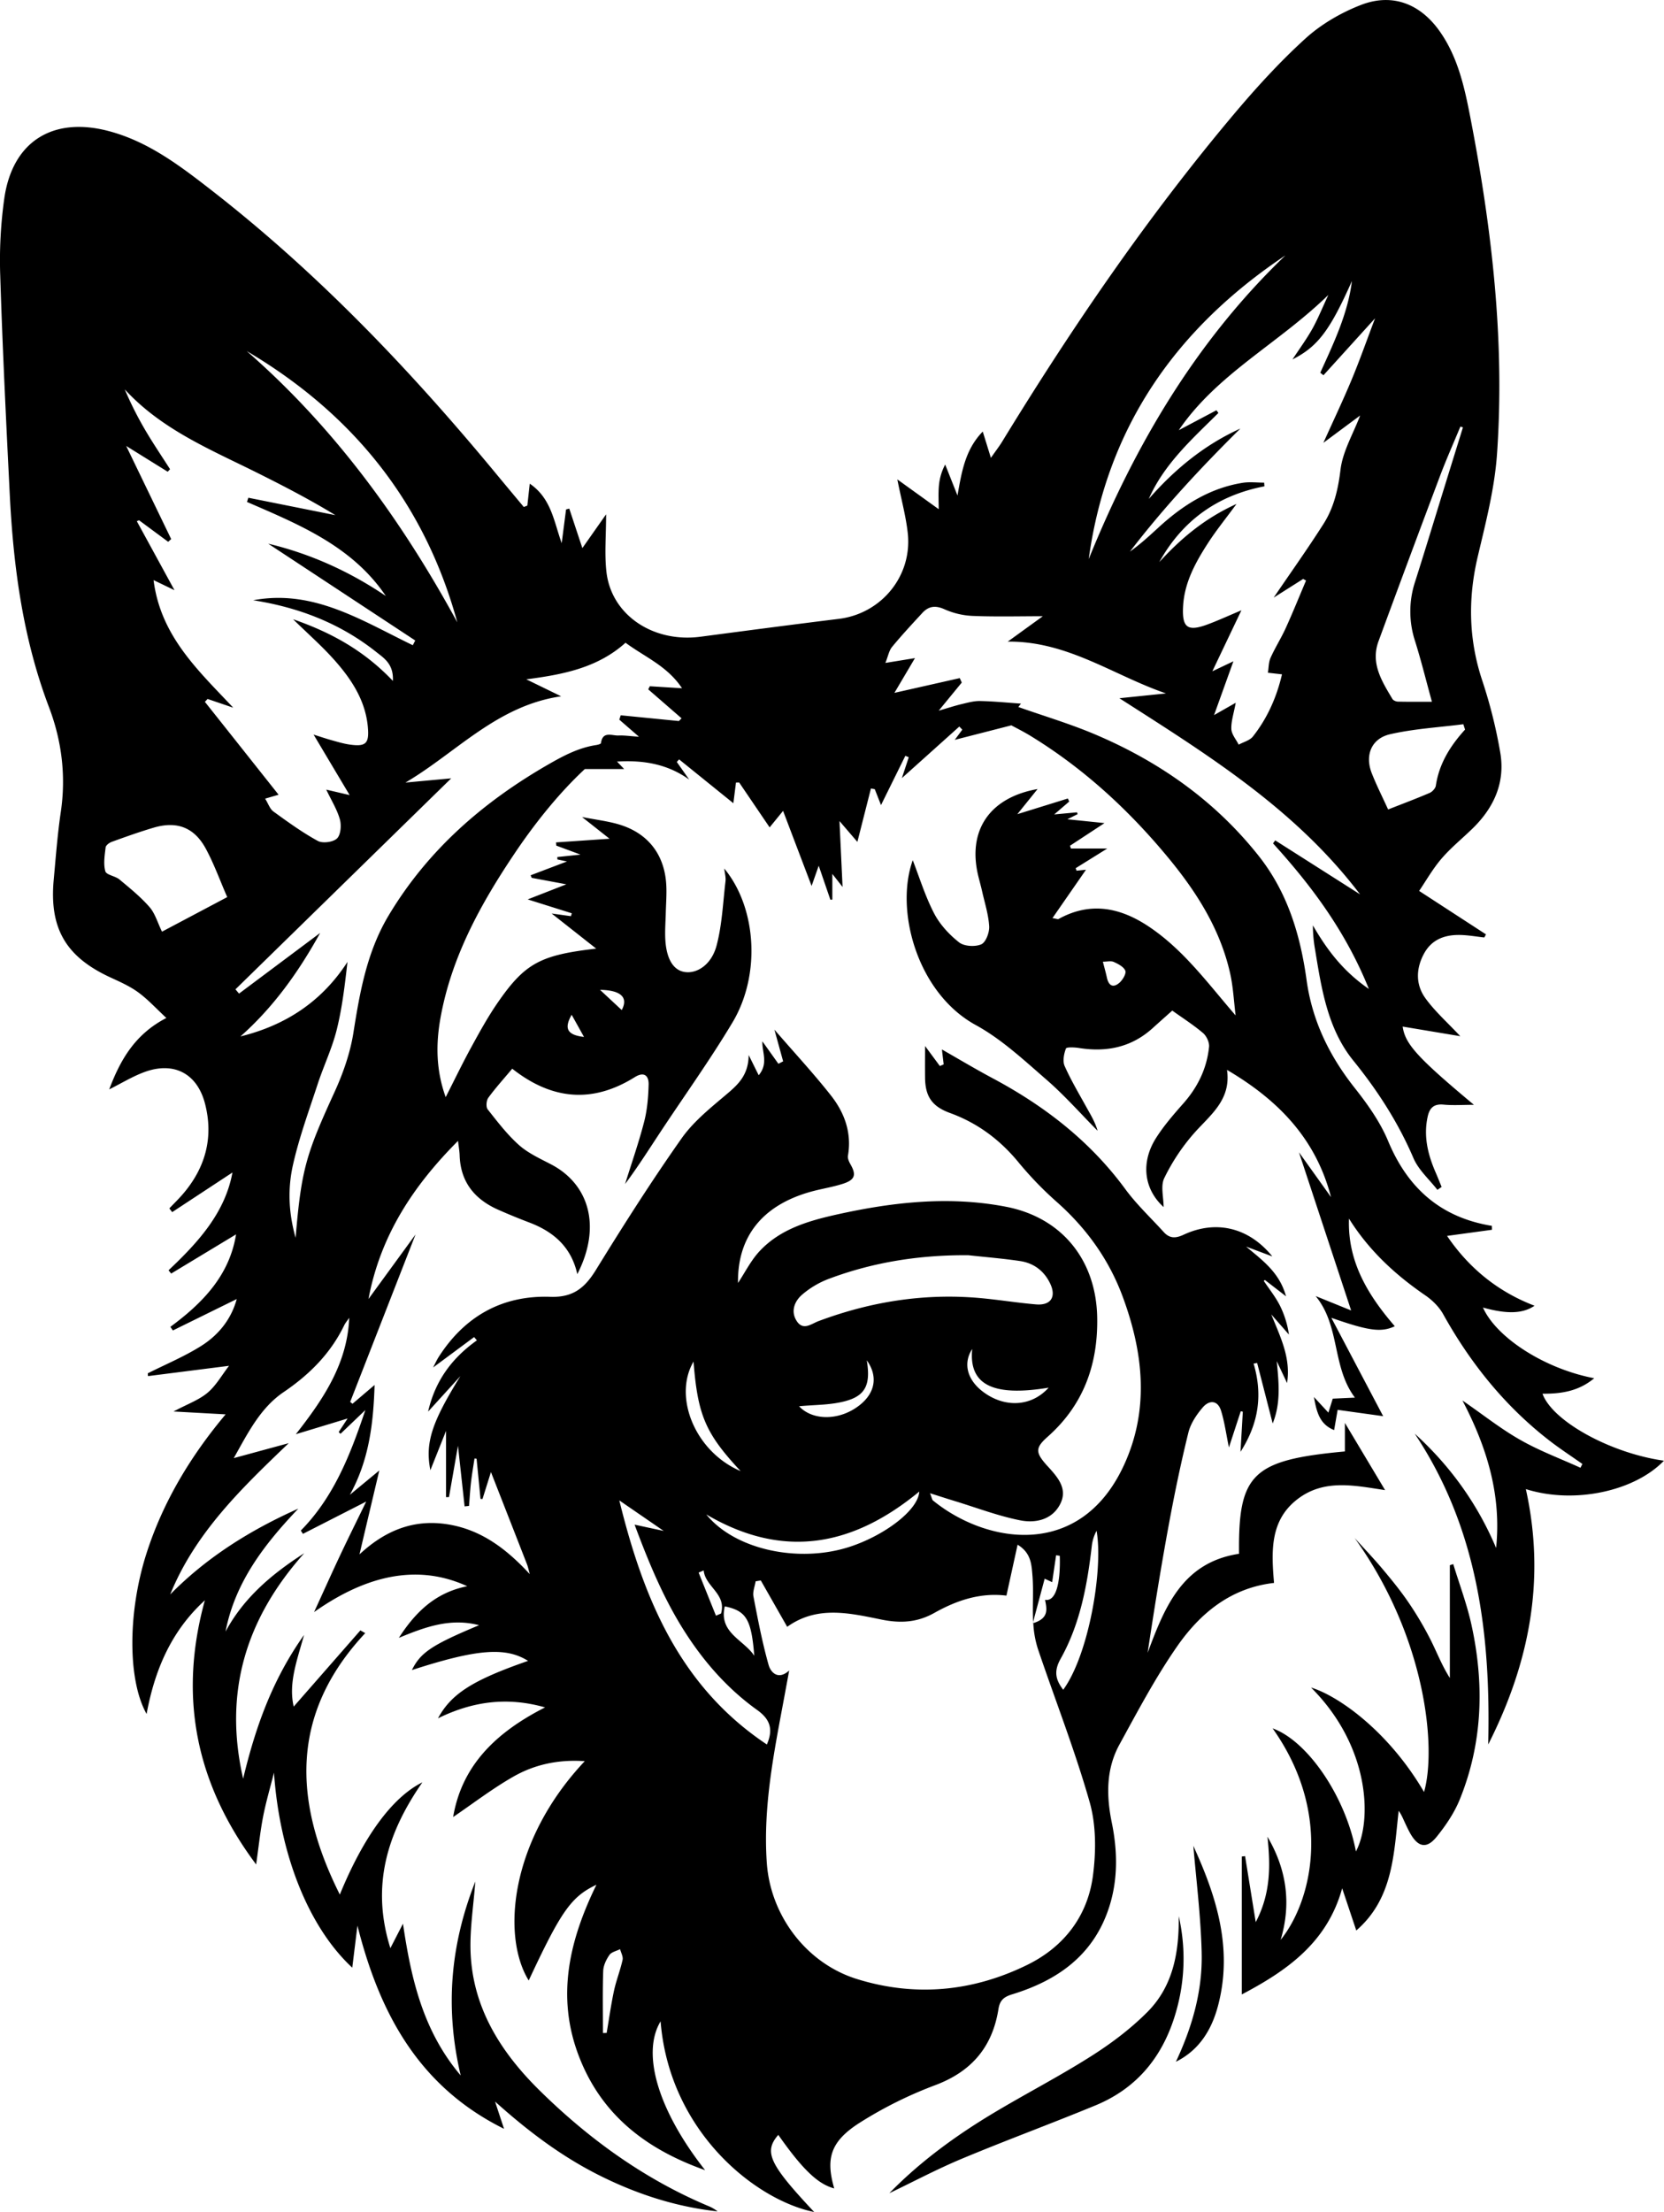 <svg xmlns="http://www.w3.org/2000/svg" viewBox="0 0 1523.69 2024.03"><title>Asset 1</title><g id="Layer_2" data-name="Layer 2"><g id="Layer_1-2" data-name="Layer 1"><path d="M945.74,1485.3l.3-1.13v.06c0,.31.06.63.08.94Zm451.44-122.72c18.15,81.92,3.75,158.29-34.46,233.7,2.46-102.59-10.2-198.69-67.3-284.45,32.53,29.56,57.42,64.16,74.53,104.6,4.94-47.72-8-91.41-30.83-134.93,18.9,13,35.15,26,53,36.08,17.53,10,36.66,17.1,55.08,25.48l1.76-3.46c-10-7.08-20.37-13.8-30.08-21.31-40.79-31.56-72.4-70.83-97.41-115.78-3.74-6.72-9.93-12.81-16.34-17.2-27.74-19-51.83-41.32-69.89-70.23-1.45,39.34,17.41,70.09,41.94,98.47-12.67,6-24.51,4-58.09-7.7l47.44,90-41.68-5.78c-1.16,6.66-2.1,12.11-3.22,18.52-12.87-5.22-15.9-15.57-18.48-30.27,5.48,5.93,8.8,9.51,13.23,14.29,1.46-4.67,2.58-8.22,4-12.79l20.31-.94c-21.21-28.06-13.32-65.5-36-92.93l32.52,13.17c-16.05-48.62-31.71-96.07-47.76-144.72l29.34,41c-13.85-53.15-47.86-88.54-95.24-116.4,3.91,27.44-15.1,41-30,57.76A184.46,184.46,0,0,0,1066.1,1078c-3.52,7.18-.61,17.5-.61,26.51-18-16.35-21.17-40.73-6.93-63.19,7.19-11.33,16.17-21.64,25.1-31.75,13.17-14.92,21.44-32,23.44-51.64.42-4.09-2.31-9.95-5.54-12.68-9-7.63-19.08-14-28.14-20.53-5.91,5.28-11.93,10.61-17.88,16-19.37,17.58-42.15,22.25-67.42,18.25-4.09-.65-11.51-1-12.07.48-1.84,4.89-3.15,11.56-1.18,16,5.78,13,13.16,25.38,20.08,37.91,3.73,6.73,7.81,13.28,10.1,21.35-15.54-15.67-30.2-32.35-46.83-46.77-20.62-17.87-41.12-37.07-64.78-50-53.5-29.26-74.2-104.74-57.65-150.81,6.06,15.52,11.34,32.82,19.53,48.6,5.27,10.18,13.82,19.41,22.88,26.56,4.66,3.68,14.65,4.26,20.32,1.81,4.18-1.81,7.59-10.91,7.25-16.52-.64-10.85-4.13-21.53-6.52-32.26-.9-4-2-7.94-3-11.9-11.14-42.6,9.17-73.51,53.84-81.42-5.72,7.11-11.26,14-18.53,23l46.24-14.33,1.29,2.75-13.76,11.81,20.9-1.93c.17.56.35,1.12.52,1.68l-9.38,4.67,34,3.51L979.75,773.9c.29.84.59,1.68.88,2.53h33.28l-28.94,18c.27.76.53,1.53.8,2.29l8.63-.86-30.69,44.25c3.5.53,4.87,1.21,5.63.79,29.36-16.23,56.82-10.4,83.09,7.29,31.55,21.23,53.51,51.52,79,81-1.61-12.82-2.21-25.87-5-38.41-9.27-41.41-31.69-76-58.41-108-35.67-42.77-76.34-79.95-124-109.17-6.92-4.25-14.24-7.86-17.95-9.89L874.24,677l6.91-9.29c-.91-1-1.81-1.92-2.71-2.89L825.83,712c2.35-7.11,4.33-13.1,6.3-19.09L829,691.61c-7.27,14.71-14.53,29.41-22.28,45.08L801,722.12l-3.51-.61c-4.06,16-8.13,32-12.41,48.86l-16.39-19.08c1,21,1.84,39.15,2.83,60.31l-9.37-11.94v23.53l-1.79.08-10.68-31.09-6.51,18.5c-8.42-22.13-16.77-44.1-26.12-68.69l-12.32,15.09L676.83,716l-2.91.05c-.74,5.88-1.49,11.77-2.4,18.93l-49.68-40.11-2.11,2.36,11.32,16.08c-19.62-14-41.26-17.94-66.08-16.44l6.55,6.84h-36c-22.45,20.85-44.41,47.68-63.88,76.59-31.29,46.45-58.16,95-68.27,151-4.31,23.91-4.22,47.88,4.74,72.62,8.2-16.08,15.44-31.12,23.45-45.75,7.45-13.63,15-27.33,23.76-40.1,25.41-36.9,39.46-44.1,90.59-50.05l-40.79-32.12,17.67,2.45.79-2.65L483.2,823l35.38-13.81-31.69-5.92c-.34-.78-.68-1.57-1-2.35l33.26-12.63-8.75-1.87-.09-2.2L531.56,782l-22.17-8.23-.25-2.94,49-3.35-25.18-19.87c12.85,2.49,23,3.71,32.74,6.47,27.47,7.79,43.13,27.84,44.43,56.42.38,8.17-.27,16.38-.48,24.57-.18,7.38-.75,14.76-.54,22.12.53,18.85,6.67,30.06,17.12,32.09,11.55,2.25,25.19-6.27,29.91-24,5.07-19.05,5.84-39.26,8.2-59,.41-3.43-.65-7-1.14-11.52,29.55,35.64,33.68,97.1,7.56,140.76-20.78,34.73-44.52,67.69-66.83,101.52-10.28,15.58-20.29,31.33-31.56,46.41,5.91-19,12.51-37.8,17.47-57,2.83-10.95,3.78-22.57,4.09-33.93.23-8.27-4.14-12.21-12.68-6.88-38.74,24.18-75.87,20.92-112.21-7.74-7.51,9-15.2,17.42-21.9,26.6-1.82,2.49-2.28,8.45-.58,10.61,9,11.39,17.92,23.11,28.69,32.68,8.41,7.46,19.23,12.37,29.38,17.66,34.73,18.13,46.41,56.8,24,100.44-5.5-24.74-21.66-38.77-43.83-47.2q-14.31-5.43-28.34-11.61c-21.69-9.54-34.78-25.31-35.57-49.87-.13-4-.88-8.06-1.48-13.26-40.72,40.84-71,86.23-82,144.7,14.83-20.32,28.57-39.15,43.11-59.09-20.42,52.3-40.14,102.79-59.86,153.27l2.12,1.68L343,1267.31c-1.08,35.6-5.17,69-22.64,100.5l26.95-22.26c-6.07,25.68-12,50.63-18.14,76.77,23.1-21.5,49.11-32.43,80.41-27.55,30.6,4.77,53.73,22.07,75.54,45.64-1.21-4.35-1.64-6.66-2.48-8.82-10.77-27.62-21.59-55.21-33.09-84.59l-7.74,24.67-1.82-.09-3.59-36.79-1.9-.26c-1.07,7.15-2.33,14.28-3.16,21.46s-1.27,14.64-1.87,22l-4.05.41c-1.95-17.88-3.9-35.75-6.06-55.5-2.9,16.58-5.56,31.78-8.23,47l-2.7.06v-60.64l-14.35,36c-4.94-25.42,1.44-44,27.5-86.12L392,1291.69c6.64-28.87,22.3-49.27,44.69-65.21l-2.55-3-37.54,27.81c2-3.86,3.41-7,5.24-9.84,23.87-37.16,58.25-56.34,102.07-54.81,21.06.73,31.72-8.32,41.89-24.82,25.09-40.73,50.81-81.16,78.37-120.23,11.12-15.75,27.11-28.36,42-41,10.3-8.75,19.2-17.39,19.37-35.21,3.82,7.68,6,12.15,9.19,18.51,9.11-10.83,2.92-21.26,3.37-31,5,6.94,9.81,13.73,14.66,20.51l4.35-2.23c-2.36-8.56-4.72-17.12-8-29,18.86,21.78,36.15,40.39,51.8,60.28,12.44,15.81,19.13,34.17,15.54,55.07-.42,2.42.95,5.48,2.27,7.8,5.53,9.65,4.29,14.23-6.73,17.83-9.68,3.15-19.88,4.62-29.7,7.37-44.35,12.41-67.11,41.21-66.51,83.45,6.41-9.63,11.8-20.6,19.79-29.14,19-20.33,44.9-27.76,71-33.57,51.14-11.35,102.81-17.06,154.75-7,51,9.89,82.23,48.65,83.35,100.73.92,43.15-12.32,80.42-45.3,109.65-11.31,10-11.31,14.26-1.48,25.45.54.62,1.1,1.21,1.66,1.82,9,9.9,18.55,20.48,11.08,34.69s-22.63,17.29-36.34,14.59c-20.23-4-39.77-11.48-59.59-17.53-6.93-2.11-13.82-4.35-23.11-7.28,1.81,4.53,1.93,6,2.71,6.62,48.64,39.59,134.61,54.48,174.73-32,23.63-50.91,18-103.09-.9-154.23-12.68-34.4-33.58-63.35-61.28-87.66A322.76,322.76,0,0,1,932,1062.82c-16.95-20.37-37.25-35.34-62.13-44.39-16.43-6-22.63-15.1-22.81-32.29-.11-10.1,0-20.2,0-29l13.55,18.32,3.5-1.52c-.62-5.22-1.24-10.43-1.61-13.63,14.88,8.47,30.42,17.78,46.39,26.3,47.59,25.38,89.26,57.54,121.52,101.46,10.34,14.09,23.33,26.24,35.14,39.25,5.43,6,10.84,6,18.39,2.45,29.8-13.82,59.82-6.42,81.1,19.91l-24-9c14.92,12.56,30.6,23.61,36.53,45.48l-19.36-14.94c-.34.27-.67.55-1,.83,4.94,7.4,10.58,14.43,14.63,22.29a87.68,87.68,0,0,1,8.41,26.85l-16.17-18.43c8.18,20.33,18.13,39.71,14.45,62.77l-9.44-20c1.87,19.3,3.91,38.31-3.72,57-4.81-18.72-9.51-37-14.22-55.33l-3.25.52c8.2,27.88,5.13,54-12,80.78.81-14,1.46-25.35,2.12-36.74l-1.9-.39-10.81,33.09c-2.57-12.4-4-23.16-7.15-33.4-3.08-10.09-10.92-10.08-16.79-3.25-5.71,6.63-11.14,14.73-13.19,23.06-6.85,27.74-12.67,55.78-17.86,83.88-7.21,39-13.49,78.09-19.47,117.67,15.59-41.72,31.78-82.77,83.71-90.63-.82-73.22,12.13-85.79,96.93-93.66V1302l36.81,61.52c-27.1-4-55.33-10.6-79.85,8-25.76,19.49-24.29,48-21.84,76.92-39.53,4.49-67.6,27.66-88.79,58.14-19.75,28.4-36.06,59.27-52.73,89.68-12.35,22.52-12.11,46.8-7,71.71,5.18,25.5,5.72,51.32-2.29,76.6-14,44.09-47,67.51-89,80.34-7.86,2.4-11.29,5.62-12.54,13.5-5.49,34.53-24.47,57.08-57.88,69.6a376.61,376.61,0,0,0-68.95,34.24c-27,17.16-31.52,32.68-23.55,60.24-14.91-3.91-29-17.36-51.22-49-13.5,15.62-8.35,26.67,32.87,70.59-54.2-11-132.62-73.91-140.64-174.46-17.7,29.31-2.36,81.4,40.77,136.17-54.38-19.24-95.34-50.9-115.85-105s-8.59-105.16,16.32-156.16c-23.14,10.91-32.39,24.26-62,87.6-24.88-40.29-17.56-127.58,51.31-200.69-24.37-1.68-46,3.09-65.45,14.21s-37.08,24.71-55.06,36.9c8-47.42,39.5-77.63,84.18-100.32-35.3-10-66.8-5.3-98.06,10,12.24-22.62,32-35,82.49-52.56-20.64-12.94-46.82-10.87-106.38,8.41,7.94-16.08,18.3-23,61.53-41.06-26.33-6.79-49,1.49-73.45,11.58,15.74-24.55,34.34-41.63,62.59-47.24-36.31-16.63-82.35-17.22-140.23,23.65,8.91-19.43,16.43-36.26,24.31-52.92s16.24-33.46,23.41-48.2l-57.93,29.55-1.95-3c30.45-30.88,45.54-70,59.1-110.27l-22.74,21.72-1.68-1.59c2.08-3.15,4.15-6.31,8.16-12.41l-47.4,14.38c25.92-32.91,47.16-65.12,48.9-106.51-1.57,2.32-3.46,4.48-4.67,7-12.52,25.79-31.9,45.06-55.44,61-21.46,14.58-32.79,37.66-45.62,60.38l50.32-13.68c-42.91,41.06-85.47,81.76-108.52,138.44,33.66-34.19,73.53-59,117.3-78.53-30.83,32.42-57.83,67-66.63,112.49,16.24-30.05,40.84-51.68,72.06-71.7-54.64,61.12-73.68,128.85-55.94,206.33,11-45.9,26.22-89.94,55.79-131.55-6.68,23.94-14.4,44.44-9.49,65.56l61.06-69.73,4.44,2.51c-69.15,73.88-65.91,154.15-23.27,239.23,21.61-52.74,47.9-89,75.6-102.69-32.42,46.63-47.16,94.9-29.31,151.72L369,1760.25c7.41,50,18.16,98,52.85,138.89-14.39-60.92-9.79-118.83,13.4-177.5-1.7,22-4.79,41.79-4.44,61.49,1,52.94,27.4,94.48,63.66,130.09,45,44.21,95.63,80.78,154.21,105.42a34.25,34.25,0,0,1,8.4,4.88c-38.76-4.26-75.09-16.17-109.77-33.73-34.51-17.48-64.87-40.63-94-66.77,2.62,8,5.25,15.9,8.23,24.94-78.08-38.68-114-105.72-134.24-185.94q-2.37,19.24-4.74,38.47C282.08,1763,256,1696,250.88,1622.05c-3.4,13.47-7.36,26.84-10,40.45s-4,27.35-6.35,43.54c-55.58-74.33-71.17-153.91-46.94-241.68-30.68,27.93-45.91,63.62-53.36,104-17.3-30.71-17.33-92.45-.41-145.93,15.28-48.27,41.18-90.62,72.78-128.23l-47.71-2.63c12.82-6.82,23.19-10.47,31.08-17.08s13-16,19.76-24.72l-74.22,9.43c-.07-.85-.13-1.69-.2-2.54,16.43-8.28,33.61-15.4,49.09-25.18,15.7-9.93,27.32-24.25,32.38-42.8l-58.48,28.75-2.29-3.32c29.58-21.78,54.09-47,60.14-84.61l-59.42,35.87-2.4-3c27.12-25.56,51.79-52.64,58.51-89.48l-55.18,36.26-2.6-3.43c4.21-4.44,8.64-8.7,12.61-13.35,20.54-24.06,28-51.65,20.07-82.39-7.19-27.84-28.72-38.93-55.64-28.94-10.85,4-20.89,10.2-32.1,15.8,10.13-26.84,23.46-50.43,52.33-65.34-9.15-8.48-16.77-16.89-25.74-23.45-7.83-5.73-17-9.73-25.9-13.85-40.41-18.78-55.59-44.71-51.51-89.13,1.91-20.79,3.47-41.66,6.52-62.3,4.84-32.91.8-65-10.77-95.47C21.17,584.82,12.38,519.81,9,453.74,5.65,386.61,2.34,319.47.22,252.29a406.43,406.43,0,0,1,3.75-71c7.55-51.85,44.35-74.76,95.26-61.43,35.87,9.38,64.7,31.17,93.15,53.24C290.71,249.33,376,338.81,455.05,434.43c8.15,9.86,16.38,19.65,24.57,29.48l3.25-1.25c.68-6.17,1.37-12.35,2.22-20.07,19.78,13.46,22.08,34.67,29.24,54.42l4-30.83,2.94-.8c4.1,12.39,8.21,24.78,12,36.14L555,470.62c0,19.53-1.56,36.32.31,52.72,4.51,39.43,42.71,65,86.12,59.29,42.22-5.57,84.44-11.14,126.7-16.34,39-4.81,67.37-39.27,63.09-78.49-1.68-15.3-5.82-30.34-9.56-49.14l37.91,27.28c0-6.73-.45-13.84.13-20.87a50.39,50.39,0,0,1,5.79-20q5.63,14.16,11.26,28.34c3.79-21.41,7-42,23.13-58.51,2.43,7.81,4.47,14.4,7.46,24.06,4.81-6.88,7.75-10.65,10.23-14.7,63.78-104.26,132.61-205,211.33-298.64,20.79-24.73,42.73-48.83,66.61-70.51C1210,22,1228.15,11.49,1246.43,4.44c28.63-11,54.17-.93,71.92,24.26,16.49,23.39,22.58,50.78,27.86,78,19.79,102,31.87,204.93,24.55,309-2.22,31.56-10.39,62.87-17.68,93.85-9.06,38.55-8.28,76,4.35,113.68a448.84,448.84,0,0,1,16.3,65.25c4.7,27-5.39,49.91-24.6,68.9-9.62,9.51-20.31,18-29.1,28.24-8.09,9.39-14.29,20.42-20.56,29.61L1360.69,855l-1.55,2.83c-7-.78-13.92-2-20.91-2.26-14.38-.54-26.89,3.48-34.27,17-7.47,13.72-7.76,28.33,1.18,40.75,8.7,12.1,20.19,22.18,32,34.85l-52.75-8.81c2.27,15.92,13.36,28.3,65.24,71.59-10.41,0-19.16.65-27.77-.18-8.8-.85-12.77,2.9-14.55,10.92-4,18.06.18,34.86,7.33,51.29,1.89,4.34,3.62,8.74,5.42,13.11l-3.86,2.67c-7.46-9.59-17.28-18.17-21.92-29-14-32.64-32.73-61.7-55.13-89.33-23.63-29.15-29.16-66.05-35.06-102.1a127.89,127.89,0,0,1-1.91-21.57c12.69,21.91,27.29,41.7,51.26,58.17-21.16-52.53-52.34-94.23-87.75-133.19l2-2.76,77.71,49.4C1186.1,740.3,1106.21,690.86,1025,638.91l42.7-4.4c-47.89-16.35-90.07-48-144.94-47.39l32.13-23.24c-21.54,0-42.66.57-63.72-.27a71.15,71.15,0,0,1-26.09-6c-8.44-3.85-14.67-3.1-20.55,3.29-9.4,10.2-18.87,20.36-27.68,31.06-2.81,3.4-3.62,8.45-6.11,14.65l27.07-4.41L819,634l59.83-13.5,1.83,4.08-21.09,25.7c9-2.6,14.94-4.56,21-6,5.54-1.3,11.23-2.93,16.82-2.82,12.38.25,24.74,1.5,37.46,2.36l-2.36,3.12c23.41,8.26,47.49,15.39,70.46,25.15,58.55,24.86,109.38,60.49,149.36,110.78,26.67,33.56,38.37,72.51,44.12,114.1,5.12,37,20.82,69.21,44,98.48,11.86,15,23.35,31.16,30.63,48.63,18.06,43.31,48.31,70,95,77.62l.09,3.59-41.11,5.61c19.89,29.28,46.34,51,80.1,63.89-10.72,7.32-25.11,7.83-47.23,1.66,12.34,27.68,56.78,56.16,101.87,64.68-14.34,12-30.46,14.32-47.36,14.16,9,25.07,62.16,54.4,111.2,61.31C1496.59,1364.68,1441.37,1376.54,1397.18,1362.58ZM1339.94,662.7c-22.39,2.88-45.14,4.14-67,9.14-17.27,3.94-23.28,19.28-16.87,35.63,4.44,11.32,10,22.21,15,33.23,13.23-5.2,25.75-9.88,38-15.14,2.46-1.06,5.33-4.16,5.7-6.65,3-20.2,13.28-36.52,26.75-51.31ZM1275,639.57c.82,1.36,3.29,2.41,5,2.44,10,.23,20,.12,31.18.12-5.45-19.74-9.92-38-15.56-55.87a87,87,0,0,1,.21-54.14c9.41-29.55,18.39-59.24,27.56-88.87q8.07-26.08,16.18-52.14l-2.31-.81c-6.37,15.37-13.18,30.58-19,46.14q-28.29,75.07-56,150.37C1254.87,607,1265.32,623.33,1275,639.57ZM1079.39,393.64l34.46-18.23,1.83,2.46c-24.16,23.92-49.73,46.74-63.78,78.68,23.79-27.15,50.93-49.47,83.87-64.39-36,35.56-70.31,72.47-101.11,112.58,9.5-6.74,17.91-14.5,26.34-22.23,22.09-20.25,46.72-35.88,76.88-40.72,6.39-1,13.1-.15,19.66-.15l.28,3.36q-64.68,12.44-96.3,69.38c19.45-21.23,41-39.78,70.74-53.25-10.06,13.68-18.57,24.16-25.87,35.42-11.61,17.92-22,36.59-23.08,58.67-1,19.22,4.21,22.93,22.5,16.14,9.92-3.69,19.55-8.13,30.92-12.9-9.36,19.61-17.72,37.15-26.61,55.8l19.28-9.14-17.71,49.22,19.84-11.28c-1.8,9.85-4.3,17-4,24.07.22,4.84,4.34,9.51,6.71,14.26,4.4-2.42,10.1-3.8,13-7.43,13.32-16.83,21.79-36.12,26.66-56.91L1161,615.58c.74-4.57.58-9.54,2.41-13.62,4.16-9.32,9.71-18,13.94-27.3,6.52-14.32,12.4-28.93,18.56-43.42l-2.62-1.48-27,17.08c15.89-23.37,31.33-45,45.6-67.42,9.52-14.93,13.39-31.55,15.58-49.61,2.06-16.9,11.64-32.88,18-49.61l-33.68,25c9.45-20.95,18-38.91,25.67-57.27s14.13-36.86,21.65-56.65l-47.25,52.09-2.92-2.29c12.29-27.11,25.25-54,29-83.94-20.06,45-31.1,59.94-54.44,71.75,6.38-9.7,12.82-18.44,18.1-27.85,5.1-9.09,9-18.86,14.75-31.17C1170.6,314.51,1114.54,342,1079.39,393.64ZM996.92,511.56c42.26-104.09,98.18-199.32,180.12-277.87C1077,300.44,1013.51,390.91,996.92,511.56ZM971.2,1517.83c-6.5,11.57-4.55,19.29,2.36,28.38,23.46-32.1,36.79-110.24,30.55-145.47a38.24,38.24,0,0,0-4.23,12.69C995.7,1449.74,989.26,1485.65,971.2,1517.83ZM807.26,1482c-29.26-5.93-58.91-13.13-86.44,6.61-8.24-14.46-16.2-28.45-24.17-42.43l-4.72.77c-.75,4.66-2.86,9.59-2,13.94,4.05,21,8.08,42.17,13.91,62.75,2,6.86,8.85,14,18.8,4.92-1.48,8-2.94,16-4.43,24-9.37,50.29-19.68,100.51-16.06,152.14,3.39,48.24,36.29,91.79,82.39,106.15,53.52,16.67,106.28,11.58,156.29-13,33.52-16.5,55.21-44.67,60-81.86,2.82-21.88,2.93-45.83-3-66.79-13.46-47.41-31.6-93.48-47.4-140.24a91.92,91.92,0,0,1-4.26-23.74c14.61-4.45,12.34-13.09,10.77-21.3,9.39,1.68,14.25-13.53,13.48-40.29l-3.36-.52c-1.22,8.27-2.44,16.54-3.63,24.64l-6.85-3.18L946,1484.17c-.72-14.28.56-28.69-.65-42.9-.8-9.5-1.17-20.34-13.56-27.8-3.61,16.44-6.87,31.31-10.22,46.59-24.36-3-46,4.61-66,15.81C839.69,1484.77,824.34,1485.45,807.26,1482Zm-143.59-12.09c-5.79,24.25,17.57,30.63,27,45.2C688,1481.55,683.28,1474,663.67,1469.89Zm296.57-200.15c-51.39,8.54-73.26-2.83-70-35.39-8.49,13-4.76,28,9.67,39C919.77,1288.47,944.4,1287.36,960.24,1269.74Zm-230.47-60.59c5.91,8.65,13.47,2,19.76-.3,47.82-17.86,97-25.68,148-21.08,17.08,1.55,34,4.34,51.12,5.78,13.61,1.15,18.82-6.94,12.89-19.24-5.53-11.47-15-18.54-27.4-20.4-15.74-2.35-31.64-3.61-47.47-5.35-43.84-.34-86.45,6.13-127.45,21.51a81.67,81.67,0,0,0-24.93,14.75C727.38,1190.9,723.74,1200.3,729.77,1209.15Zm45.38,72.62c-14.2,4.06-29.69,3.6-43.45,5,12.46,13.38,37.47,13.45,55.82-1.31,13.84-11.13,16.6-26.21,6.17-40.74C797.27,1266.07,793,1276.68,775.15,1281.77Zm-128.41,104c26.29,32.39,84.71,44.7,131.11,29.67,31.48-10.19,62.94-33.34,63.9-50.61C781.31,1414.67,717.67,1427.41,646.74,1385.77ZM644.35,1437l-4.63,2,15.87,39.43,4.67-2C665.42,1458.46,645.76,1451.94,644.35,1437Zm33.85-90.86c-32.29-34.53-39.29-51.17-43.15-100.24C616.14,1278.32,636.63,1328.53,678.2,1346.13Zm-111.11,26.79c21.93,89.1,55,170,135.12,223.35,6.34-14.58,2.37-23.48-8.85-31.53-26.56-19-48-43.18-65.68-70.63-19.73-30.58-33.47-63.89-46.6-99l26.67,5.76Zm-15,487.39,3.41-.1c2.19-12.86,4-25.8,6.71-38.54,2.06-9.55,5.75-18.75,7.87-28.29.66-3-1.43-6.53-2.27-9.82-3.34,1.7-7.86,2.57-9.75,5.28-2.93,4.21-5.54,9.62-5.71,14.62C551.7,1822.39,552.09,1841.36,552.09,1860.31Zm-2.65-954.57,19.86,18.5C575.6,912.6,568.39,906.05,549.44,905.74Zm-14.68,43.1-11.3-20.29C516.24,941.17,519.42,947.09,534.76,948.84ZM225.91,321.24c80.44,70.13,142,155,192.84,248.23C388.81,460.17,323.08,378.56,225.91,321.24ZM208.07,820.89c-6.84-15.66-12.2-30.69-19.74-44.52-10.56-19.39-26.56-25.28-47.69-19-12.9,3.81-25.6,8.36-38.25,12.93-2.29.82-5.44,3.16-5.67,5.1-.86,7.28-2.17,15.11-.27,21.87,1,3.39,9,4.25,12.88,7.45,9.6,8,19.43,15.94,27.59,25.29,5.12,5.88,7.38,14.25,11.41,22.51Zm47-93.67-12.29,3.57c2.9,4.67,4.36,9.43,7.58,11.77,13.17,9.54,26.43,19.16,40.65,26.92,4.42,2.42,13.95,1.16,17.55-2.24,3.45-3.26,4.16-12,2.67-17.37-2.47-9-7.66-17.17-12.47-27.33l21.39,5c-11.08-18.57-21.71-36.4-33-55.35,6,1.89,11,3.58,16,5,5.51,1.52,11,3.22,16.65,4.06,15.36,2.27,18.42-.91,17-16.26-2.21-23.6-14.42-42.52-29.32-59.56-11.88-13.6-25.63-25.57-39.1-38.79,33.85,11.79,64.37,28,91.37,56.43.81-15.39-8.08-20.79-15.14-26.4-33.13-26.34-71.25-40.93-112.82-47.4C286.9,538.88,331.56,568,378,590.41l2.22-4.33-134.63-88.6c38.62,9.23,74.43,25.38,107.71,47.89-30.89-45.7-79.39-65.35-127.15-86.08.42-1.28.83-2.56,1.25-3.84l79.7,15.95c-23.1-14.13-47-26.49-71-38.48-43-21.45-88-39.74-121.86-76.62a320.55,320.55,0,0,0,19.08,37.79c7.07,12,14.89,23.52,22.39,35.25l-2.16,2.32-38-23.59,41.18,85.2L154,495.78l-26.66-19.71-2.06.85c11.08,20.27,22.15,40.55,34.49,63.13l-19.15-9.22c6.47,51.35,41,82.74,72.94,116.74l-23.48-8-2.47,2.64C210,670.35,232.26,698.44,255.11,727.22ZM593.59,630.8l1.44-2.86,29.48,1.84c-13.46-20.39-34.15-28.61-51.72-41.65-25.64,23.07-57.44,29.14-90.87,33.48l31.91,15.54c-58.93,8.52-96.12,51.69-142.58,78.94l41.9-3.87L215.61,905.28l3.27,3.9,74.29-55.51c-20.4,36.83-43.25,68.32-73,94.72,41.25-10.17,74.46-31.8,98-68.19-2.43,21.44-4.87,42.24-9.92,62.38-4.26,16.93-12,33-17.44,49.64-8,24.4-16.9,48.67-22.53,73.64-4.73,21-4.34,42.83,2.4,66.81,5.24-62.72,9.62-76.57,35.56-133.21,7.9-17.27,14.44-35.88,17.39-54.55,5.9-37.4,12.39-74.06,32.26-107.25,35.94-60,86.65-104,146.69-138.43,13.82-7.93,27.58-15.13,43.49-17.5,1.52-.23,4.13-1,4.23-1.71,1.46-11.31,10-6.76,16-7,5.23-.23,10.49.58,18.79,1.14-7.88-6.85-12.95-11.24-18-15.64.43-1.33.87-2.66,1.31-4l53.25,5.27c.82-.83,1.63-1.67,2.44-2.5Zm436.83,257.42c-1.48-3.57-6.51-6.17-10.55-8-2.58-1.17-6.12-.22-10-.22,1.32,5.14,2.66,9.8,3.68,14.53,1.67,7.77,6,9.72,11.8,4.44C1028.18,896.36,1031.47,890.76,1030.42,888.22Zm300.28,543-3.1,1v103.2c-7.45-11.68-12-23.85-17.84-35.33a308.89,308.89,0,0,0-20-33.77c-7.37-10.8-15.7-21-24.12-31-8.07-9.6-16.79-18.65-25.23-28,65.49,91.06,75.09,192.36,63.56,232.44-32.84-56.13-78.83-88.08-103.46-95.59,54.46,54.37,55.81,122.37,41.07,150-9.36-49.88-43.94-101-76.27-112.64,54.88,77.28,36.59,157.21,7.34,193.55,10.06-33.63,5.32-64.75-12.06-94.4,2.72,26,3.22,51.58-10.74,78.17-3.57-22.09-6.67-41.25-9.76-60.41l-3,.34V1825c40.88-21.56,78.06-47.1,91.91-97.12,4.08,12.2,8.17,24.4,12.92,38.6,33.79-29.27,34.35-70,38.81-109.51,2.54,3.47,3.85,6.83,5.37,10.1,1.72,3.7,3.44,7.42,5.48,11,7.09,12.26,14.89,13.83,23.87,2.74,8.39-10.35,16.2-21.89,21.2-34.16,21-51.69,22.62-105.22,10.88-159.18C1343.42,1468.34,1336.4,1449.9,1330.7,1431.17Zm-251.36,322.16c.41,32.57-4.94,63.78-28.57,87.56-15.4,15.49-33.38,29-51.87,40.69-29.32,18.6-60.31,34.53-90.08,52.43-34.37,20.67-66.64,44.28-94.48,72.82,22-10.54,43.6-22,66.08-31.41,40.67-17,82.07-32.18,122.79-49,39.42-16.29,63-46.68,74.16-87.38A174.47,174.47,0,0,0,1079.34,1753.33Zm21,33.43c.89,34.81-8.66,68-23.59,99.78,21.49-10.72,32.72-29.33,38.5-51,14.39-53.9-2.59-102.84-22.53-146.54C1095.19,1718.8,1099.48,1752.73,1100.36,1786.76Z"/></g></g></svg>